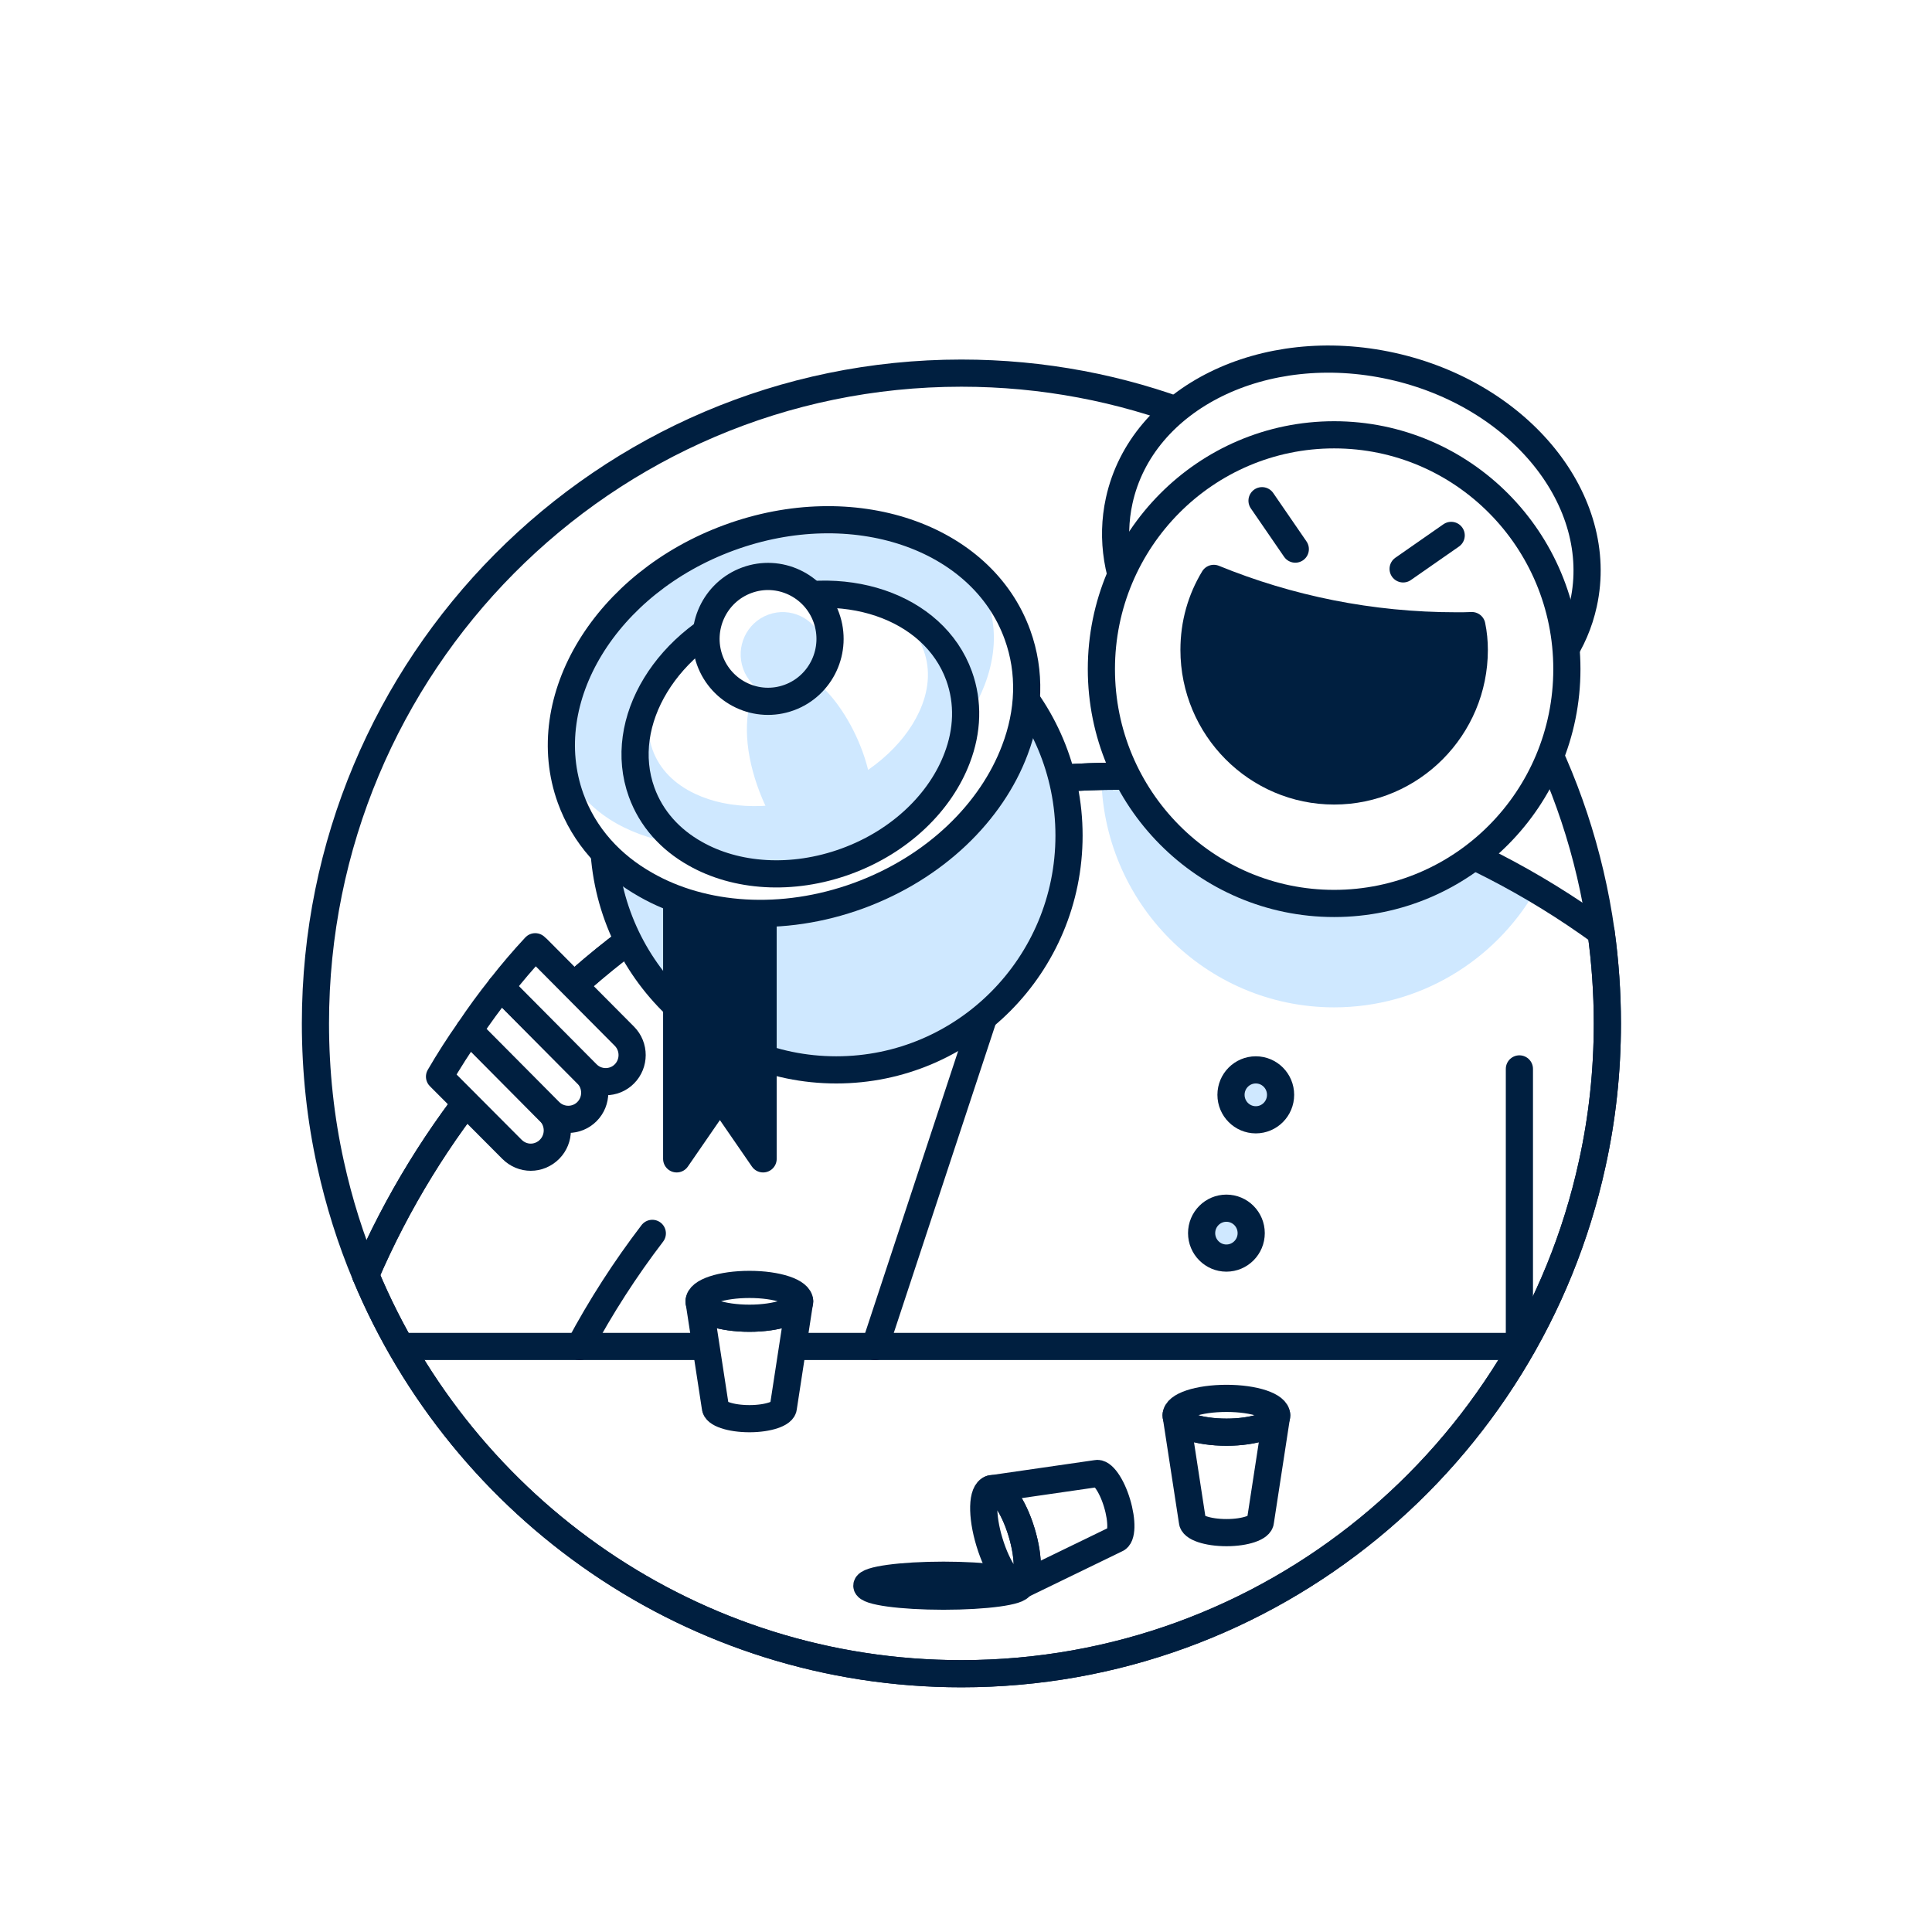 <?xml version="1.0" encoding="UTF-8"?>
<svg width="160px" height="160px" viewBox="0 0 160 160" version="1.1" xmlns="http://www.w3.org/2000/svg" xmlns:xlink="http://www.w3.org/1999/xlink">
    <!-- Generator: Sketch 51.2 (57519) - http://www.bohemiancoding.com/sketch -->
    <title>Group 13</title>
    <desc>Created with Sketch.</desc>
    <defs>
        <path d="M14.409,1.519 C4.177,5.261 -1.703,14.916 1.256,23.113 C2.374,26.216 4.59,28.648 7.497,30.279 C12.222,32.976 18.76,33.493 25.113,31.172 C31.461,28.847 36.126,24.232 38.048,19.104 C39.238,15.978 39.383,12.676 38.266,9.576 C36.099,3.575 29.798,0.043 22.571,0.043 C19.922,0.043 17.148,0.518 14.409,1.519" id="path-1"></path>
        <path d="M3.403,1.051 C0.736,2.025 -0.64,4.992 0.33,7.675 C1.298,10.36 4.243,11.743 6.91,10.767 C9.574,9.795 10.951,6.83 9.983,4.145 C9.224,2.043 7.253,0.739 5.154,0.739 C4.573,0.739 3.982,0.838 3.403,1.051" id="path-3"></path>
    </defs>
    <g id="Components" stroke="none" stroke-width="1" fill="none" fill-rule="evenodd">
        <g id="Headers-Copy" transform="translate(-1024, -2644)">
            <g id="Group-13" transform="translate(1024, 2644)">
                <rect id="Rectangle-7-Copy-2" fill="#FFFFFF" x="0" y="0" width="160" height="160"></rect>
                <g id="Page-1" transform="translate(26, 29)">
                    <g id="Group-71">
                        <path d="M106.598,48.206 C102.939,22.035 80.625,1.901 53.619,1.901 C24.054,1.901 0.123,26.015 0.123,55.754 C0.123,59.754 0.549,63.664 1.38,67.416 C2.076,70.58 3.041,73.656 4.276,76.594 C12.358,95.984 31.394,109.61 53.619,109.61 C79.188,109.61 100.582,91.555 105.858,67.393 C106.688,63.642 107.115,59.754 107.115,55.754 C107.115,53.2 106.935,50.669 106.598,48.206" id="Fill-1" fill="#FFFFFF"></path>
                        <path d="M106.598,48.206 C102.939,22.035 80.625,1.901 53.619,1.901 C24.054,1.901 0.123,26.015 0.123,55.754 C0.123,59.754 0.549,63.664 1.38,67.416 C2.076,70.58 3.041,73.656 4.276,76.594 C12.358,95.984 31.394,109.61 53.619,109.61 C79.188,109.61 100.582,91.555 105.858,67.393 C106.688,63.642 107.115,59.754 107.115,55.754 C107.115,53.2 106.935,50.669 106.598,48.206 Z" id="Stroke-3" stroke="#001F40" stroke-width="2.25" stroke-linecap="round" stroke-linejoin="round"></path>
                        <path d="M101.122,44.82 C97.777,50.56 91.581,54.425 84.487,54.425 C73.846,54.425 65.204,45.724 65.204,35.012 L66.169,35.012 C78.853,35.012 90.706,38.517 100.83,44.642 C100.92,44.707 101.032,44.755 101.122,44.82" id="Fill-5" fill="#CFE8FF"></path>
                        <path d="M106.598,48.206 C95.419,40.07 81.68,35.279 66.819,35.279 C38.802,35.279 14.76,52.276 4.276,76.594 C12.358,95.984 31.394,109.61 53.619,109.61 C79.188,109.61 100.582,91.555 105.858,67.393 C106.688,63.642 107.115,59.754 107.115,55.754 C107.115,53.2 106.935,50.669 106.598,48.206 Z" id="Stroke-7" stroke="#001F40" stroke-width="2.25" stroke-linecap="round" stroke-linejoin="round"></path>
                        <path d="M105.139,20.995 C104.435,24.218 102.556,26.925 99.886,28.926 C95.534,32.218 89.14,33.597 82.542,32.135 C75.942,30.67 70.696,26.704 68.144,21.881 C66.556,18.939 65.982,15.684 66.687,12.464 C68.552,3.943 78.654,-1.035 89.286,1.324 C99.898,3.679 107.005,12.475 105.139,20.995" id="Fill-9" fill="#FFFFFF"></path>
                        <path d="M105.139,20.995 C104.435,24.218 102.556,26.925 99.886,28.926 C95.534,32.218 89.14,33.597 82.542,32.135 C75.942,30.67 70.696,26.704 68.144,21.881 C66.556,18.939 65.982,15.684 66.687,12.464 C68.552,3.943 78.654,-1.035 89.286,1.324 C99.898,3.679 107.005,12.475 105.139,20.995 Z" id="Stroke-11" stroke="#001F40" stroke-width="2.25" stroke-linecap="round" stroke-linejoin="round"></path>
                        <polyline id="Stroke-13" stroke="#001F40" stroke-width="2.25" stroke-linecap="round" stroke-linejoin="round" points="7.194 82.507 21.988 82.507 32.471 82.507 39.632 82.507 46.457 82.507 100.043 82.507"></polyline>
                        <path d="M103.762,26.414 C103.762,15.699 95.132,7.009 84.487,7.009 C73.842,7.009 65.212,15.699 65.212,26.414 C65.212,37.13 73.842,45.82 84.487,45.82 C95.132,45.82 103.762,37.13 103.762,26.414" id="Fill-15" fill="#FFFFFF"></path>
                        <path d="M103.762,26.414 C103.762,15.699 95.132,7.009 84.487,7.009 C73.842,7.009 65.212,15.699 65.212,26.414 C65.212,37.13 73.842,45.82 84.487,45.82 C95.132,45.82 103.762,37.13 103.762,26.414 Z" id="Stroke-17" stroke="#001F40" stroke-width="2.25" stroke-linecap="round" stroke-linejoin="round"></path>
                        <path d="M96.094,24.82 C96.094,31.261 90.886,36.504 84.488,36.504 C78.09,36.504 72.882,31.261 72.882,24.82 C72.882,22.65 73.466,20.639 74.521,18.899 C80.717,21.43 87.496,22.831 94.612,22.831 C95.039,22.831 95.466,22.831 95.892,22.809 C96.027,23.464 96.094,24.142 96.094,24.82" id="Fill-19" fill="#001F40"></path>
                        <path d="M96.094,24.82 C96.094,31.261 90.886,36.504 84.488,36.504 C78.09,36.504 72.882,31.261 72.882,24.82 C72.882,22.65 73.466,20.639 74.521,18.899 C80.717,21.43 87.496,22.831 94.612,22.831 C95.039,22.831 95.466,22.831 95.892,22.809 C96.027,23.464 96.094,24.142 96.094,24.82 Z" id="Stroke-21" stroke="#001F40" stroke-width="2.25" stroke-linecap="round" stroke-linejoin="round"></path>
                        <path d="M81.271,16.475 L78.516,12.466" id="Stroke-23" stroke="#001F40" stroke-width="2.25" stroke-linecap="round" stroke-linejoin="round"></path>
                        <path d="M90.201,18.113 L94.181,15.34" id="Stroke-25" stroke="#001F40" stroke-width="2.25" stroke-linecap="round" stroke-linejoin="round"></path>
                        <path d="M40.223,78.771 L38.876,87.54 C38.876,88.057 37.619,88.489 36.07,88.489 C34.498,88.489 33.241,88.057 33.241,87.54 L31.894,78.771 C31.894,79.539 33.757,80.17 36.07,80.17 C38.359,80.17 40.223,79.539 40.223,78.771" id="Fill-27" fill="#FFFFFF"></path>
                        <path d="M40.223,78.771 L38.876,87.54 C38.876,88.057 37.619,88.489 36.07,88.489 C34.498,88.489 33.241,88.057 33.241,87.54 L31.894,78.771 C31.894,79.539 33.757,80.17 36.07,80.17 C38.359,80.17 40.223,79.539 40.223,78.771 Z" id="Stroke-29" stroke="#001F40" stroke-width="2.25" stroke-linecap="round" stroke-linejoin="round"></path>
                        <path d="M40.223,78.771 C40.223,79.539 38.359,80.17 36.07,80.17 C33.757,80.17 31.894,79.539 31.894,78.771 C31.894,77.978 33.757,77.37 36.07,77.37 C38.359,77.37 40.223,77.978 40.223,78.771" id="Fill-31" fill="#FFFFFF"></path>
                        <path d="M40.223,78.771 C40.223,79.539 38.359,80.17 36.07,80.17 C33.757,80.17 31.894,79.539 31.894,78.771 C31.894,77.978 33.757,77.37 36.07,77.37 C38.359,77.37 40.223,77.978 40.223,78.771 Z" id="Stroke-33" stroke="#001F40" stroke-width="2.25" stroke-linecap="round" stroke-linejoin="round"></path>
                        <path d="M79.73,88.208 L78.383,96.977 C78.383,97.495 77.126,97.926 75.577,97.926 C74.005,97.926 72.748,97.495 72.748,96.977 L71.401,88.208 C71.401,88.977 73.264,89.607 75.577,89.607 C77.866,89.607 79.73,88.977 79.73,88.208 Z" id="Stroke-35" stroke="#001F40" stroke-width="2.25" stroke-linecap="round" stroke-linejoin="round"></path>
                        <path d="M79.73,88.208 C79.73,88.977 77.866,89.607 75.577,89.607 C73.264,89.607 71.401,88.977 71.401,88.208 C71.401,87.415 73.264,86.807 75.577,86.807 C77.866,86.807 79.73,87.415 79.73,88.208 Z" id="Stroke-37" stroke="#001F40" stroke-width="2.25" stroke-linecap="round" stroke-linejoin="round"></path>
                        <path d="M56.062,94.3 L64.786,93.039 C65.279,92.887 66.054,93.972 66.505,95.466 C66.963,96.98 66.923,98.313 66.429,98.467 L58.491,102.32 C59.221,102.094 59.279,100.117 58.603,97.891 C57.936,95.685 56.792,94.076 56.062,94.3 Z" id="Stroke-39" stroke="#001F40" stroke-width="2.25" stroke-linecap="round" stroke-linejoin="round"></path>
                        <path d="M56.062,94.3 C56.792,94.076 57.936,95.685 58.603,97.891 C59.279,100.117 59.221,102.094 58.491,102.32 C57.739,102.549 56.616,100.935 55.941,98.707 C55.274,96.503 55.31,94.532 56.062,94.3 Z" id="Stroke-41" stroke="#001F40" stroke-width="2.25" stroke-linecap="round" stroke-linejoin="round"></path>
                        <path d="M58.491,102.32 C58.491,101.841 55.647,101.452 52.14,101.452 C48.631,101.452 45.789,101.841 45.789,102.32 C45.789,102.799 48.631,103.188 52.14,103.188 C55.647,103.188 58.491,102.799 58.491,102.32" id="Fill-43" fill="#001F40"></path>
                        <path d="M58.491,102.32 C58.491,101.841 55.647,101.452 52.14,101.452 C48.631,101.452 45.789,101.841 45.789,102.32 C45.789,102.799 48.631,103.188 52.14,103.188 C55.647,103.188 58.491,102.799 58.491,102.32 Z" id="Stroke-45" stroke="#001F40" stroke-width="2.25" stroke-linecap="round" stroke-linejoin="round"></path>
                        <path d="M80.052,61.669 C80.052,60.527 79.134,59.603 78,59.603 C76.867,59.603 75.946,60.527 75.946,61.669 C75.946,62.81 76.867,63.737 78,63.737 C79.134,63.737 80.052,62.81 80.052,61.669" id="Fill-47" fill="#CFE8FF"></path>
                        <path d="M80.052,61.669 C80.052,60.527 79.134,59.603 78,59.603 C76.867,59.603 75.946,60.527 75.946,61.669 C75.946,62.81 76.867,63.737 78,63.737 C79.134,63.737 80.052,62.81 80.052,61.669 Z" id="Stroke-49" stroke="#001F40" stroke-width="2.25" stroke-linecap="round" stroke-linejoin="round"></path>
                        <path d="M77.619,73.123 C77.619,71.982 76.698,71.057 75.564,71.057 C74.433,71.057 73.513,71.982 73.513,73.123 C73.513,74.264 74.433,75.189 75.564,75.189 C76.698,75.189 77.619,74.264 77.619,73.123" id="Fill-51" fill="#CFE8FF"></path>
                        <path d="M77.619,73.123 C77.619,71.982 76.698,71.057 75.564,71.057 C74.433,71.057 73.513,71.982 73.513,73.123 C73.513,74.264 74.433,75.189 75.564,75.189 C76.698,75.189 77.619,74.264 77.619,73.123 Z" id="Stroke-53" stroke="#001F40" stroke-width="2.25" stroke-linecap="round" stroke-linejoin="round"></path>
                        <path d="M55.468,55.211 L46.463,82.512" id="Stroke-55" stroke="#001F40" stroke-width="2.25" stroke-linecap="round" stroke-linejoin="round"></path>
                        <path d="M66.818,35.279 C38.802,35.279 14.759,52.277 4.276,76.592" id="Stroke-57" stroke="#001F40" stroke-width="2.25" stroke-linecap="round" stroke-linejoin="round"></path>
                        <path d="M62.532,40.199 C62.532,29.482 53.903,20.794 43.258,20.794 C32.612,20.794 23.983,29.482 23.983,40.199 C23.983,50.916 32.612,59.603 43.258,59.603 C53.903,59.603 62.532,50.916 62.532,40.199" id="Fill-59" fill="#CFE8FF"></path>
                        <path d="M62.532,40.199 C62.532,29.482 53.903,20.794 43.258,20.794 C32.612,20.794 23.983,29.482 23.983,40.199 C23.983,50.916 32.612,59.603 43.258,59.603 C53.903,59.603 62.532,50.916 62.532,40.199 Z" id="Stroke-61" stroke="#001F40" stroke-width="2.25" stroke-linecap="round" stroke-linejoin="round"></path>
                        <path d="M28.022,73.143 C25.773,76.085 23.755,79.218 21.995,82.511" id="Stroke-63" stroke="#001F40" stroke-width="2.25" stroke-linecap="round" stroke-linejoin="round"></path>
                        <polygon id="Fill-65" fill="#001F40" points="37.197 66.972 33.619 61.779 30.04 66.972 30.04 41.536 37.197 41.536"></polygon>
                        <polygon id="Stroke-67" stroke="#001F40" stroke-width="2.25" stroke-linecap="round" stroke-linejoin="round" points="37.197 66.972 33.619 61.779 30.04 66.972 30.04 41.536 37.197 41.536"></polygon>
                        <path d="M58.469,23.136 C59.589,26.237 59.441,29.539 58.253,32.664 C56.33,37.792 51.667,42.407 45.316,44.733 C38.965,47.054 32.424,46.536 27.7,43.84 C24.795,42.208 22.58,39.774 21.46,36.673 C18.501,28.474 24.38,18.822 34.615,15.079 C44.827,11.343 55.51,14.937 58.469,23.136" id="Fill-69" fill="#FFFFFF"></path>
                    </g>
                    <g id="Group-74" transform="translate(20, 14)">
                        <mask id="mask-2" fill="white">
                            <use xlink:href="#path-1"></use>
                        </mask>
                        <g id="Clip-73"></g>
                        <path d="M35.716,6.623 C33.193,0.153 23.322,-2.003 13.669,1.811 C4.016,5.626 -1.764,13.963 0.759,20.436 C3.282,26.909 13.153,29.065 22.808,25.248 C32.459,21.435 38.24,13.096 35.716,6.623" id="Fill-72" fill="#CFE8FF" mask="url(#mask-2)"></path>
                    </g>
                    <g id="Group-87" transform="translate(20, 14)">
                        <path d="M38.265,9.576 C39.385,12.677 39.237,15.979 38.049,19.104 C36.125,24.232 31.463,28.847 25.112,31.173 C18.761,33.494 12.22,32.976 7.496,30.28 C4.591,28.648 2.376,26.214 1.255,23.113 C-1.703,14.914 4.176,5.262 14.411,1.519 C24.623,-2.217 35.306,1.377 38.265,9.576 Z" id="Stroke-75" stroke="#001F40" stroke-width="2.25" stroke-linecap="round" stroke-linejoin="round"></path>
                        <path d="M33.429,12.981 C34.223,15.187 34.12,17.531 33.276,19.75 C31.909,23.393 28.595,26.675 24.083,28.325 C19.571,29.974 14.926,29.606 11.57,27.692 C9.505,26.532 7.931,24.801 7.136,22.6 C5.035,16.776 9.211,9.917 16.48,7.257 C23.735,4.604 31.325,7.157 33.429,12.981" id="Fill-77" fill="#CFE8FF"></path>
                        <path d="M30.503,10.889 C31.087,12.51 30.909,14.268 30.117,15.963 C28.831,18.745 25.921,21.326 22.067,22.736 C18.212,24.146 14.322,24.049 11.576,22.745 C9.886,21.956 8.629,20.725 8.045,19.104 C6.501,14.824 10.27,9.529 16.479,7.257 C22.677,4.991 28.959,6.609 30.503,10.889" id="Fill-79" fill="#FFFFFF"></path>
                        <path d="M21.819,13.641 C20.095,12.17 18.342,12.089 17.28,13.036 C16.144,14.053 15.475,16.561 16.084,19.737 C17.264,25.877 22.479,32.354 25.411,27.127 C27.766,22.923 24.776,16.164 21.819,13.641" id="Fill-81" fill="#CFE8FF"></path>
                        <path d="M33.429,12.981 C34.223,15.187 34.12,17.531 33.276,19.75 C31.909,23.393 28.595,26.675 24.083,28.325 C19.571,29.974 14.926,29.606 11.57,27.692 C9.505,26.532 7.931,24.801 7.136,22.6 C5.035,16.776 9.211,9.917 16.48,7.257 C23.735,4.604 31.325,7.157 33.429,12.981 Z" id="Stroke-83" stroke="#001F40" stroke-width="2.25" stroke-linecap="round" stroke-linejoin="round"></path>
                        <path d="M22.452,8.665 C21.482,5.982 18.537,4.597 15.872,5.571 C13.205,6.547 11.831,9.512 12.799,12.195 C13.766,14.88 16.714,16.263 19.379,15.289 C22.043,14.315 23.42,11.347 22.452,8.665" id="Fill-85" fill="#FFFFFF"></path>
                    </g>
                    <g id="Group-90" transform="translate(33, 18)">
                        <mask id="mask-4" fill="white">
                            <use xlink:href="#path-3"></use>
                        </mask>
                        <g id="Clip-89"></g>
                        <path d="M9.091,5.998 C8.436,4.179 6.438,3.241 4.631,3.901 C2.824,4.561 1.892,6.573 2.548,8.392 C3.203,10.211 5.201,11.149 7.008,10.489 C8.815,9.827 9.747,7.818 9.091,5.998" id="Fill-88" fill="#CFE8FF" mask="url(#mask-4)"></path>
                    </g>
                    <g id="Group-107" transform="translate(10, 18)">
                        <path d="M32.432,4.145 C31.462,1.462 28.516,0.077 25.852,1.051 C23.185,2.027 21.811,4.992 22.779,7.675 C23.746,10.36 26.694,11.743 29.358,10.769 C32.023,9.795 33.399,6.827 32.432,4.145 Z" id="Stroke-91" stroke="#001F40" stroke-width="2.25" stroke-linecap="round" stroke-linejoin="round"></path>
                        <path d="M89.83,64.432 L89.83,41.522" id="Stroke-93" stroke="#001F40" stroke-width="2.25" stroke-linecap="round" stroke-linejoin="round"></path>
                        <path d="M2.847,38.342 L9.514,45.055 C10.367,45.916 10.367,47.315 9.514,48.176 C8.639,49.055 7.269,49.055 6.394,48.176 L0.4,42.162 C1.163,40.851 1.971,39.585 2.847,38.342" id="Fill-95" fill="#FFFFFF"></path>
                        <path d="M2.847,38.342 L9.514,45.055 C10.367,45.916 10.367,47.315 9.514,48.176 C8.639,49.055 7.269,49.055 6.394,48.176 L0.4,42.162 C1.163,40.851 1.971,39.585 2.847,38.342 Z" id="Stroke-97" stroke="#001F40" stroke-width="2.25" stroke-linecap="round" stroke-linejoin="round"></path>
                        <path d="M5.473,34.75 L12.612,41.936 C13.465,42.795 13.465,44.196 12.612,45.055 C11.759,45.914 10.367,45.914 9.514,45.055 L2.847,38.343 C3.677,37.1 4.553,35.902 5.473,34.75" id="Fill-99" fill="#FFFFFF"></path>
                        <path d="M5.473,34.75 L12.612,41.936 C13.465,42.795 13.465,44.196 12.612,45.055 C11.759,45.914 10.367,45.914 9.514,45.055 L2.847,38.343 C3.677,37.1 4.553,35.902 5.473,34.75 Z" id="Stroke-101" stroke="#001F40" stroke-width="2.25" stroke-linecap="round" stroke-linejoin="round"></path>
                        <path d="M8.324,31.406 C8.369,31.451 8.436,31.494 8.481,31.541 L15.71,38.816 C16.563,39.675 16.563,41.076 15.71,41.935 C14.857,42.794 13.465,42.794 12.612,41.935 L5.473,34.748 C6.371,33.598 7.314,32.488 8.324,31.406" id="Fill-103" fill="#FFFFFF"></path>
                        <path d="M8.324,31.406 C8.369,31.451 8.436,31.494 8.481,31.541 L15.71,38.816 C16.563,39.675 16.563,41.076 15.71,41.935 C14.857,42.794 13.465,42.794 12.612,41.935 L5.473,34.748 C6.371,33.598 7.314,32.488 8.324,31.406 Z" id="Stroke-105" stroke="#001F40" stroke-width="2.25" stroke-linecap="round" stroke-linejoin="round"></path>
                    </g>
                </g>
            </g>
        </g>
    </g>
</svg>